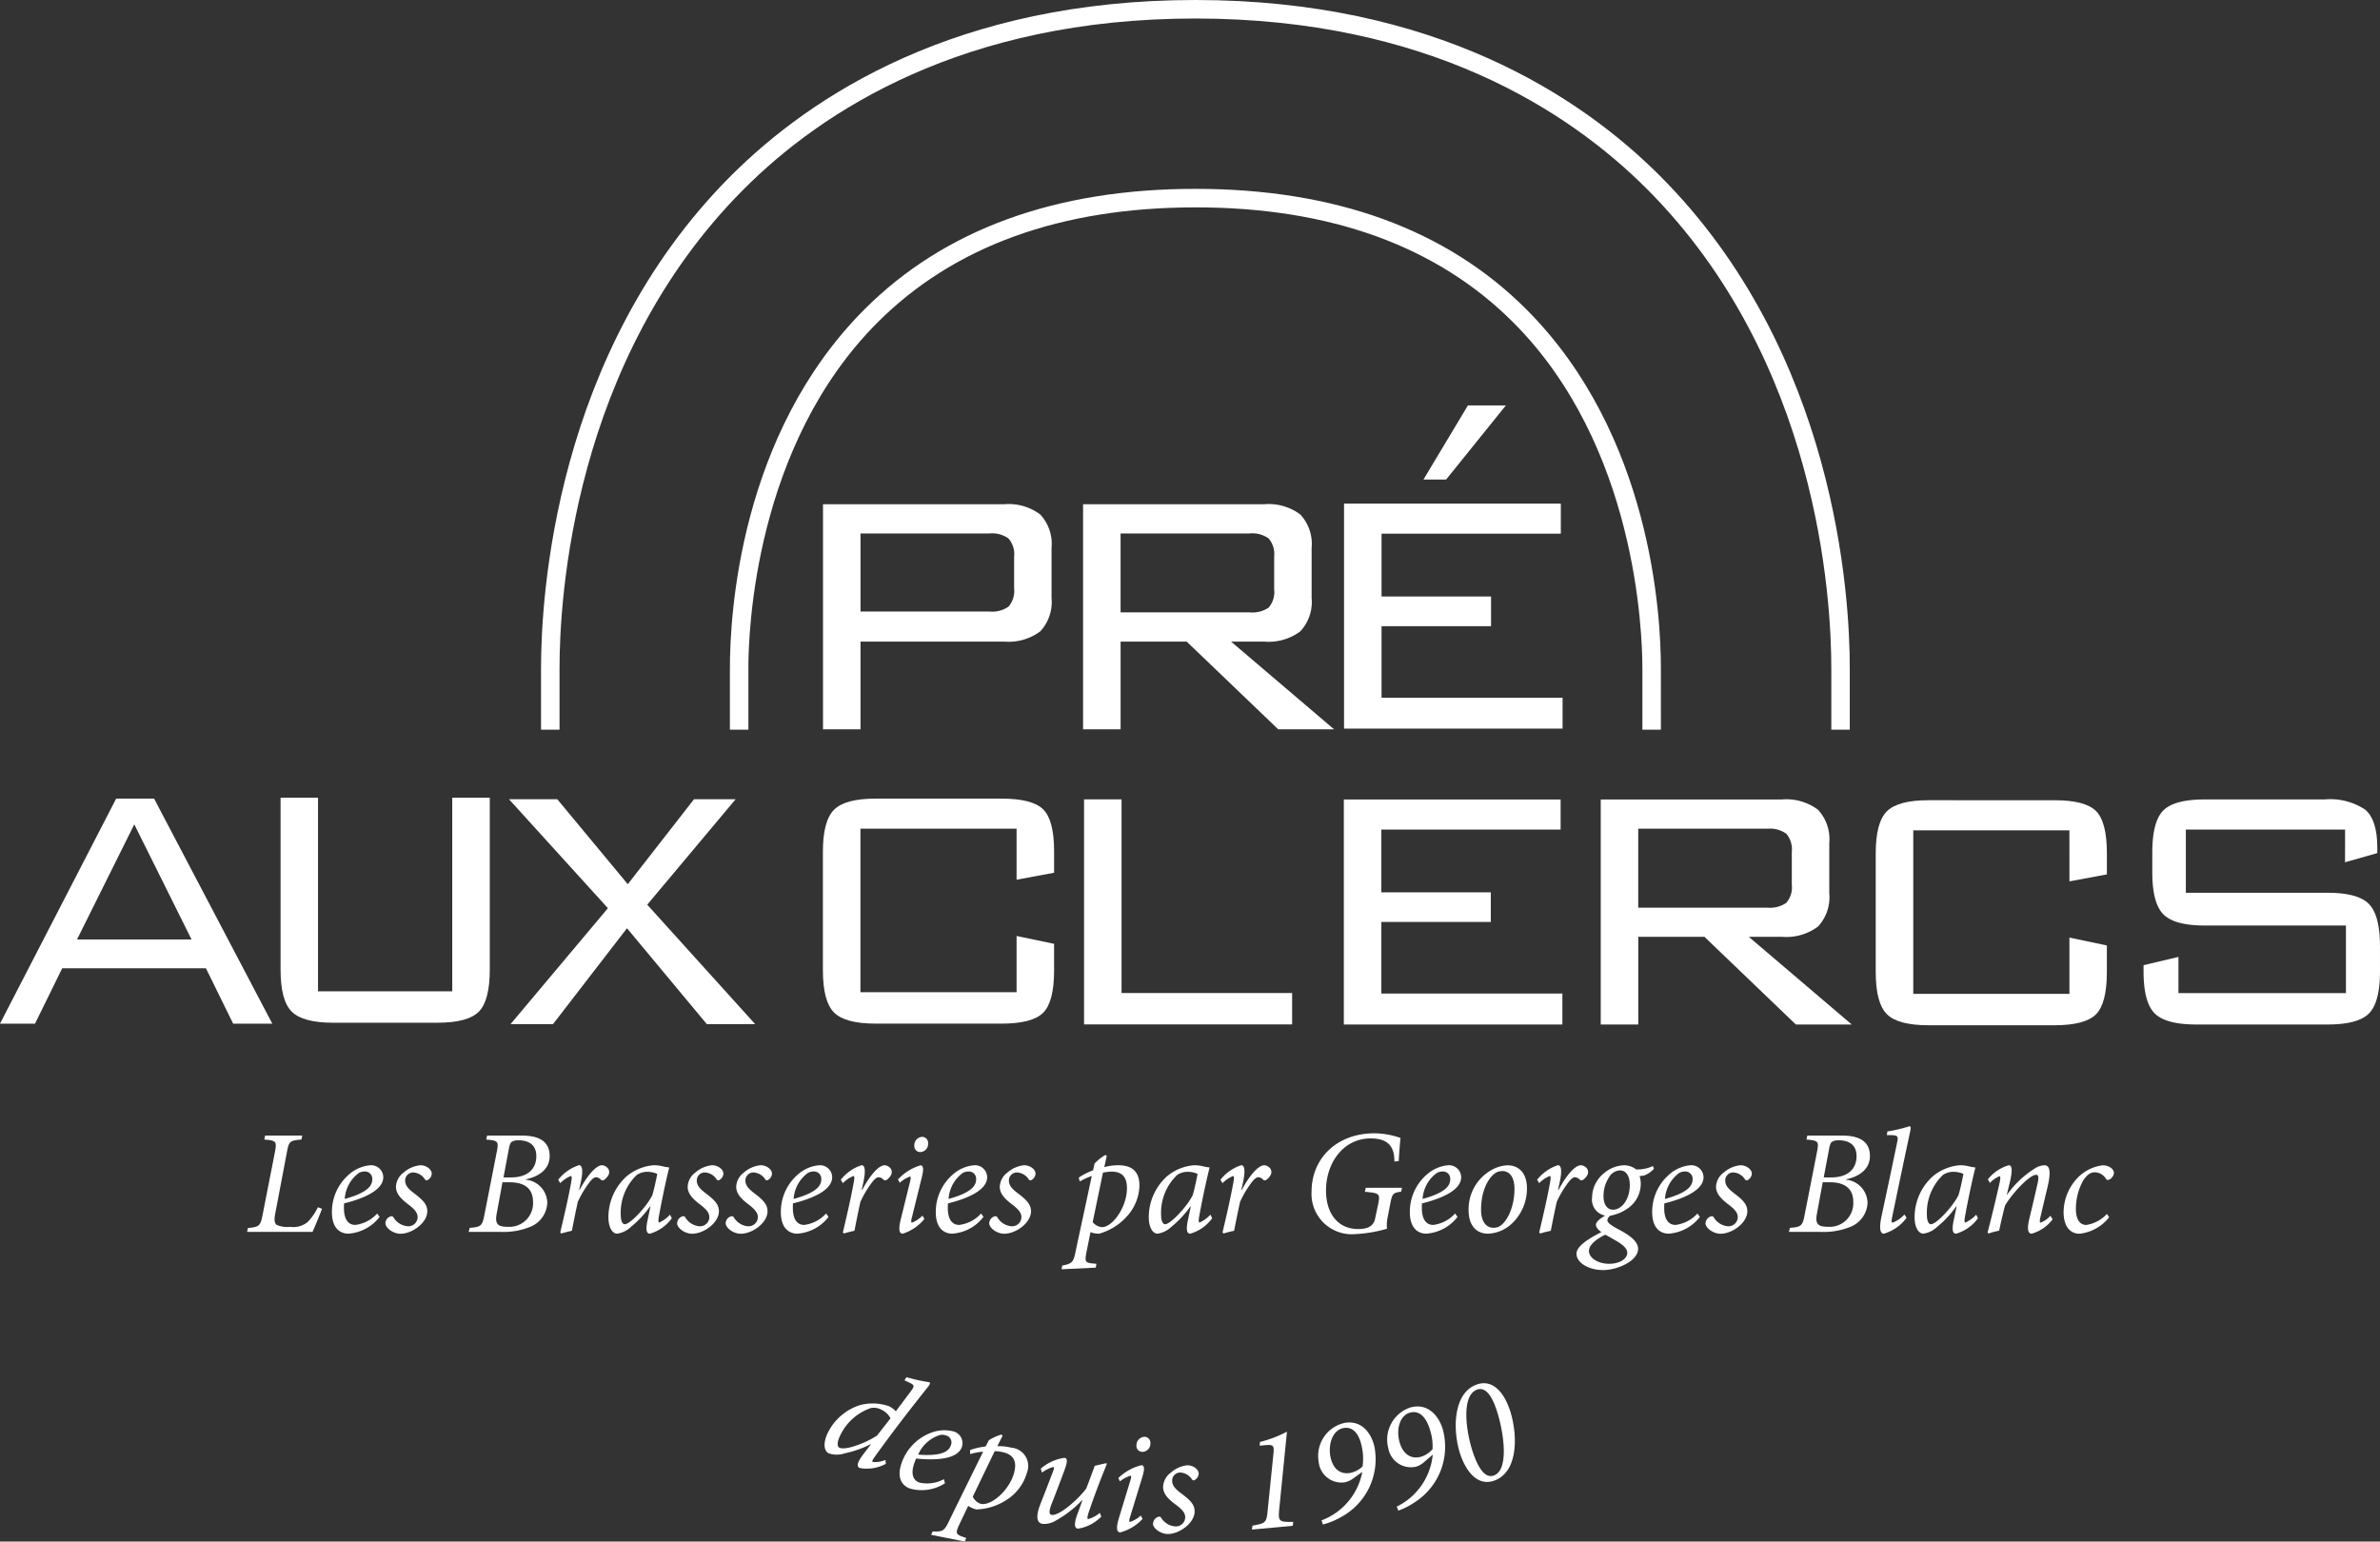 <?xml version="1.0" encoding="UTF-8"?>
<svg xmlns="http://www.w3.org/2000/svg" xmlns:xlink="http://www.w3.org/1999/xlink" id="Groupe_843" data-name="Groupe 843" width="216.114" height="140" viewBox="0 0 216.114 140">
  <rect x="0" y="0" width="216.114" height="140" fill="#333333" stroke="none"/>
  <defs>
    <clipPath id="clip-path">
      <rect id="Rectangle_1093" data-name="Rectangle 1093" width="216.113" height="140" fill="#fff"></rect>
    </clipPath>
  </defs>
  <g id="Groupe_842" data-name="Groupe 842" clip-path="url(#clip-path)">
    <path id="Tracé_709" data-name="Tracé 709" d="M186.417,66.27H184.74V60.683c.007-6.271-1.181-27.941-16.744-43.522-7.054-7.062-19.892-15.48-41-15.48S93.057,10.1,86,17.168C70.44,32.744,69.253,54.444,69.257,60.724V66.27h-1.68V60.726c-.006-6.443,1.216-28.713,17.231-44.747C92.092,8.69,105.319,0,126.994,0s34.913,8.687,42.191,15.974c16.021,16.039,17.242,38.275,17.232,44.71Z" transform="translate(-18.45)" fill="#fff"></path>
    <path id="Tracé_710" data-name="Tracé 710" d="M175.708,72.712h-1.68V67.167c0-3.34-.547-20.25-11.723-31.443-6.929-6.934-16.634-10.45-28.846-10.45-12.247,0-21.954,3.516-28.884,10.454C93.395,46.921,92.848,63.829,92.849,67.1v5.609H91.17V67.167c-.005-4.827.859-21.257,12.216-32.627,7.257-7.263,17.363-10.948,30.049-10.948s22.8,3.682,30.057,10.944c11.355,11.368,12.219,27.8,12.215,32.569Z" transform="translate(-24.892 -6.441)" fill="#fff"></path>
    <path id="Tracé_711" data-name="Tracé 711" d="M102.8,83.43V62.992h16.443a4.8,4.8,0,0,1,3.283.93,3.916,3.916,0,0,1,1.027,3.032v4.552a3.921,3.921,0,0,1-1.024,3.03,4.814,4.814,0,0,1-3.282.931H106.208V83.43Zm15.13-17.785H106.208v7.092h11.724a2.557,2.557,0,0,0,1.723-.454,2.225,2.225,0,0,0,.5-1.674V67.771a2.171,2.171,0,0,0-.515-1.674,2.564,2.564,0,0,0-1.7-.453" transform="translate(-28.068 -17.198)" fill="#fff"></path>
    <path id="Tracé_712" data-name="Tracé 712" d="M135.283,83.43V62.992h16.444a4.8,4.8,0,0,1,3.281.93,3.911,3.911,0,0,1,1.029,3.032v4.552a3.906,3.906,0,0,1-1.029,3.03,4.8,4.8,0,0,1-3.279.931h-3.007l9.35,7.963H153l-8.309-7.963h-6V83.43Zm15.129-17.785H138.69v7.169h11.722a2.626,2.626,0,0,0,1.724-.435,2.176,2.176,0,0,0,.5-1.662V67.743a2.179,2.179,0,0,0-.5-1.641,2.546,2.546,0,0,0-1.724-.457" transform="translate(-36.936 -17.198)" fill="#fff"></path>
    <path id="Tracé_713" data-name="Tracé 713" d="M167.88,80V59.566h19.685V62.3H171.287V68h9.942V70.7h-9.942v6.495h16.438V80Zm7.21-22.617,4.038-6.733h3.447l-5.427,6.733Z" transform="translate(-45.836 -13.83)" fill="#fff"></path>
    <path id="Tracé_714" data-name="Tracé 714" d="M0,120.207,10.548,99.77h3.444l10.734,20.437H21.172L18.7,115.178H5.648L3.18,120.207Zm6.994-7.645h10.4l-5.2-10.455Z" transform="translate(0 -27.24)" fill="#fff"></path>
    <path id="Tracé_715" data-name="Tracé 715" d="M120.372,102.5H106.193v14.852h14.179v-5.108l3.407.713v2.414q0,2.853-.99,3.842t-3.764.991H107.579q-2.772,0-3.781-1.009t-1.013-3.824V104.6q0-2.81,1.013-3.822t3.781-1.008h11.447q2.774,0,3.764.976t.99,3.817V106.5l-3.407.633Z" transform="translate(-28.063 -27.24)" fill="#fff"></path>
    <path id="Tracé_716" data-name="Tracé 716" d="M135.407,120.3V99.862h3.405v17.588H154.3v2.85Z" transform="translate(-36.97 -27.265)" fill="#fff"></path>
    <path id="Tracé_717" data-name="Tracé 717" d="M167.855,120.312V99.875H187.54v2.732H171.26v5.7h9.94V111h-9.94v6.5H187.7v2.811Z" transform="translate(-45.829 -27.268)" fill="#fff"></path>
    <path id="Tracé_718" data-name="Tracé 718" d="M199.944,120.312V99.875h16.442a4.8,4.8,0,0,1,3.281.928,3.912,3.912,0,0,1,1.029,3.031v4.556a3.9,3.9,0,0,1-1.029,3.029,4.808,4.808,0,0,1-3.281.928h-3l9.347,7.963H217.66l-8.3-7.963h-6.008v7.963Zm15.127-17.783H203.348V109.7h11.723a2.619,2.619,0,0,0,1.722-.437,2.167,2.167,0,0,0,.5-1.663v-2.97a2.178,2.178,0,0,0-.5-1.643,2.553,2.553,0,0,0-1.722-.455" transform="translate(-54.59 -27.268)" fill="#fff"></path>
    <path id="Tracé_719" data-name="Tracé 719" d="M251.878,102.7H237.7v14.853h14.18v-5.109l3.4.713v2.416q0,2.852-.991,3.841t-3.761.991H239.083q-2.771,0-3.783-1.01c-.67-.675-1.008-1.945-1.008-3.822V104.8q0-2.81,1.008-3.821t3.783-1.011H250.53q2.775,0,3.761.978t.991,3.817v1.94l-3.4.635Z" transform="translate(-63.968 -27.293)" fill="#fff"></path>
    <path id="Tracé_720" data-name="Tracé 720" d="M286.045,102.608H271.587v5.742H284.46q2.775,0,3.761,1.029t.994,3.8v2.3q0,2.811-.994,3.822t-3.761,1.01H272.54c-1.851,0-3.109-.337-3.784-1.01s-1.01-1.948-1.01-3.822v-.555l3.167-.751v3.285h15.21v-6.137H273.292q-2.732,0-3.743-1.013t-1.01-3.82v-1.783c0-1.9.338-3.18,1.01-3.843s1.922-.989,3.743-.989h10.892a5.708,5.708,0,0,1,3.7.936q1.091.937,1.088,3.5v.435l-2.931.833Z" transform="translate(-73.102 -27.268)" fill="#fff"></path>
    <path id="Tracé_721" data-name="Tracé 721" d="M50.633,99.654v17.585H38.444V99.654h-3.4V115.26c0,1.873.332,3.146,1.012,3.822s1.934,1.009,3.786,1.009h9.436c1.852,0,3.106-.337,3.771-1.009s.992-1.948.992-3.822V99.654Z" transform="translate(-9.567 -27.208)" fill="#fff"></path>
    <path id="Tracé_722" data-name="Tracé 722" d="M63.719,120.268,72.56,109.74l-8.982-9.894h4.385l6.4,7.716,6.014-7.716h3.779l-8.026,9.576,9.8,10.847H81.541l-7.248-8.708-6.719,8.708Z" transform="translate(-17.359 -27.26)" fill="#fff"></path>
    <path id="Tracé_723" data-name="Tracé 723" d="M37.667,148.509c-.161.446-.673,1.7-.863,2.1H30.862l.078-.352c1.04-.094,1.135-.188,1.335-1.213l1.106-5.633c.2-1.037.133-1.092-.957-1.186l.081-.363h3.369l-.081.363c-1.076.094-1.13.162-1.321,1.186l-1.064,5.594c-.093.486-.068.808.147.971a2.356,2.356,0,0,0,1.214.175,2.046,2.046,0,0,0,1.575-.419,5.009,5.009,0,0,0,.947-1.36Z" transform="translate(-8.426 -38.733)" fill="#fff"></path>
    <path id="Tracé_724" data-name="Tracé 724" d="M45.789,150.262a3.91,3.91,0,0,1-2.83,1.522c-.632,0-1.5-.363-1.5-1.966a4.484,4.484,0,0,1,1.632-3.478,3.305,3.305,0,0,1,1.86-.769,1.106,1.106,0,0,1,1.173,1.079c0,1.335-2.254,2.063-3.559,2.385-.014.174-.014.31-.014.431,0,.728.214,1.524,1.039,1.524a3.2,3.2,0,0,0,1.982-1.038Zm-1.9-3.976a3.166,3.166,0,0,0-1.266,2.345c1.924-.527,2.5-1.132,2.5-1.766a.659.659,0,0,0-.673-.728,1.088,1.088,0,0,0-.566.148" transform="translate(-11.32 -39.745)" fill="#fff"></path>
    <path id="Tracé_725" data-name="Tracé 725" d="M48.137,150.814a.667.667,0,0,1,.389-.566c.175-.082.273-.055.338.041a1.665,1.665,0,0,0,1.3.822.843.843,0,0,0,.9-.808c0-.337-.147-.633-.793-1.134-.608-.457-1.173-.955-1.173-1.644a1.677,1.677,0,0,1,.7-1.295,2.682,2.682,0,0,1,1.51-.66c.58,0,1.037.4,1.037.756a.688.688,0,0,1-.337.566.185.185,0,0,1-.294-.068,1.35,1.35,0,0,0-1.053-.6.723.723,0,0,0-.727.753c0,.486.39.823.891,1.2.792.607,1.117,1,1.117,1.578,0,1.025-1.348,2.035-2.44,2.035-.634,0-1.361-.5-1.361-.97" transform="translate(-13.142 -39.744)" fill="#fff"></path>
    <path id="Tracé_726" data-name="Tracé 726" d="M63.361,141.864c1.51,0,2.533.484,2.533,1.86,0,1.213-1,1.874-2.184,2.116v.028a2.159,2.159,0,0,1,1.969,2.1,2.461,2.461,0,0,1-1.549,2.183,6.4,6.4,0,0,1-2.71.459H58.535l.1-.364c1.037-.094,1.145-.161,1.348-1.254l1.105-5.633c.19-.97.135-1.039-.955-1.133l.08-.363Zm-2.278,7.1c-.19,1,.16,1.186,1.05,1.186a2.145,2.145,0,0,0,2.252-2.251c0-1.374-.971-1.793-2.116-1.793h-.662Zm1.308-3.3c1.484,0,2.291-.754,2.291-1.926,0-1.133-.823-1.443-1.59-1.443a1.169,1.169,0,0,0-.622.121c-.122.081-.2.229-.269.593l-.5,2.654Z" transform="translate(-15.982 -38.733)" fill="#fff"></path>
    <path id="Tracé_727" data-name="Tracé 727" d="M71.673,147.808c.7-1.32,1.495-2.238,2.033-2.238a.747.747,0,0,1,.582.351.575.575,0,0,1-.013.566,1.389,1.389,0,0,1-.365.4.227.227,0,0,1-.3,0,.653.653,0,0,0-.446-.228c-.161,0-.377.148-.686.58a9.348,9.348,0,0,0-.972,1.657c-.2.9-.364,1.738-.539,2.628-.282.054-.648.148-.955.242l-.1-.094c.338-1.443.732-3.1.987-4.528.08-.459.066-.595-.029-.595a2.83,2.83,0,0,0-.958.648l-.185-.31a3.958,3.958,0,0,1,1.886-1.322c.35,0,.363.62.162,1.564l-.149.673Z" transform="translate(-19.039 -39.744)" fill="#fff"></path>
    <path id="Tracé_728" data-name="Tracé 728" d="M81.752,150.383a3.732,3.732,0,0,1-1.981,1.4c-.257,0-.433-.2-.229-1.186l.27-1.281h-.041a9.241,9.241,0,0,1-1.74,1.86,2.222,2.222,0,0,1-1.255.606c-.348,0-.781-.445-.781-1.509a5,5,0,0,1,1.618-3.665,4.353,4.353,0,0,1,2.523-1.04,3.7,3.7,0,0,1,.835.109,2.527,2.527,0,0,0,.513.081l.027.054c-.217.836-.621,2.669-.928,4.381-.082.459-.041.581.024.581a3.027,3.027,0,0,0,.984-.717Zm-1.766-2.1c.161-.526.364-1.5.446-1.927a2.219,2.219,0,0,0-.891-.189,1.715,1.715,0,0,0-.971.284,4.736,4.736,0,0,0-1.456,3.585c0,.606.162.889.364.889.525,0,2.062-1.7,2.507-2.642" transform="translate(-20.749 -39.744)" fill="#fff"></path>
    <path id="Tracé_729" data-name="Tracé 729" d="M84.581,150.814a.659.659,0,0,1,.39-.566c.173-.082.269-.055.337.041a1.664,1.664,0,0,0,1.295.822.844.844,0,0,0,.9-.808c0-.337-.149-.633-.795-1.134-.607-.457-1.173-.955-1.173-1.644a1.682,1.682,0,0,1,.7-1.295,2.686,2.686,0,0,1,1.511-.66c.579,0,1.035.4,1.035.756a.692.692,0,0,1-.337.566.187.187,0,0,1-.3-.068,1.342,1.342,0,0,0-1.053-.6.723.723,0,0,0-.727.753c0,.486.39.823.891,1.2.794.607,1.118,1,1.118,1.578,0,1.025-1.347,2.035-2.439,2.035-.634,0-1.361-.5-1.361-.97" transform="translate(-23.092 -39.744)" fill="#fff"></path>
    <path id="Tracé_730" data-name="Tracé 730" d="M90.643,150.814a.667.667,0,0,1,.39-.566c.176-.082.271-.055.338.041a1.663,1.663,0,0,0,1.294.822.843.843,0,0,0,.9-.808c0-.337-.147-.633-.792-1.134-.609-.457-1.174-.955-1.174-1.644a1.679,1.679,0,0,1,.7-1.295,2.682,2.682,0,0,1,1.511-.66c.579,0,1.037.4,1.037.756a.688.688,0,0,1-.337.566.186.186,0,0,1-.294-.068,1.345,1.345,0,0,0-1.052-.6.723.723,0,0,0-.728.753c0,.486.39.823.891,1.2.794.607,1.116,1,1.116,1.578,0,1.025-1.347,2.035-2.438,2.035-.634,0-1.362-.5-1.362-.97" transform="translate(-24.748 -39.744)" fill="#fff"></path>
    <path id="Tracé_731" data-name="Tracé 731" d="M101.865,150.262a3.908,3.908,0,0,1-2.83,1.522c-.635,0-1.5-.363-1.5-1.966a4.479,4.479,0,0,1,1.628-3.478,3.325,3.325,0,0,1,1.86-.769,1.106,1.106,0,0,1,1.174,1.079c0,1.335-2.251,2.063-3.56,2.385-.011.174-.011.31-.011.431,0,.728.214,1.524,1.037,1.524a3.2,3.2,0,0,0,1.98-1.038Zm-1.9-3.976a3.18,3.18,0,0,0-1.268,2.345c1.929-.527,2.509-1.132,2.509-1.766a.661.661,0,0,0-.675-.728,1.1,1.1,0,0,0-.566.148" transform="translate(-26.631 -39.745)" fill="#fff"></path>
    <path id="Tracé_732" data-name="Tracé 732" d="M106.968,147.808c.7-1.32,1.495-2.238,2.036-2.238a.745.745,0,0,1,.579.351.57.57,0,0,1-.015.566,1.288,1.288,0,0,1-.363.4.227.227,0,0,1-.3,0,.653.653,0,0,0-.446-.228c-.161,0-.377.148-.686.58a9.438,9.438,0,0,0-.971,1.657c-.2.9-.364,1.738-.541,2.628-.281.054-.645.148-.956.242l-.094-.094c.338-1.443.729-3.1.984-4.528.083-.459.065-.595-.028-.595a2.788,2.788,0,0,0-.957.648l-.188-.31a3.959,3.959,0,0,1,1.889-1.322c.348,0,.362.62.158,1.564l-.148.673Z" transform="translate(-28.675 -39.744)" fill="#fff"></path>
    <path id="Tracé_733" data-name="Tracé 733" d="M114.564,149.484a4.256,4.256,0,0,1-1.956,1.334c-.27,0-.461-.214-.188-1.32l.848-3.437c.068-.3.068-.432-.014-.432a2.846,2.846,0,0,0-.928.566l-.164-.3a4.571,4.571,0,0,1,2.036-1.28c.309,0,.294.43.134,1.064l-.915,3.707c-.082.322-.057.43.025.43a2.843,2.843,0,0,0,.943-.633Zm.335-6.847a.731.731,0,0,1-.714.768.535.535,0,0,1-.539-.58.759.759,0,0,1,.712-.8.55.55,0,0,1,.54.607" transform="translate(-30.623 -38.778)" fill="#fff"></path>
    <path id="Tracé_734" data-name="Tracé 734" d="M121.215,150.262a3.9,3.9,0,0,1-2.829,1.522c-.632,0-1.5-.363-1.5-1.966a4.486,4.486,0,0,1,1.634-3.478,3.3,3.3,0,0,1,1.859-.769,1.105,1.105,0,0,1,1.173,1.079c0,1.335-2.252,2.063-3.559,2.385-.015.174-.015.31-.015.431,0,.728.215,1.524,1.04,1.524A3.2,3.2,0,0,0,121,149.952Zm-1.9-3.976a3.171,3.171,0,0,0-1.266,2.345c1.924-.527,2.5-1.132,2.5-1.766a.659.659,0,0,0-.672-.728,1.091,1.091,0,0,0-.566.148" transform="translate(-31.913 -39.745)" fill="#fff"></path>
    <path id="Tracé_735" data-name="Tracé 735" d="M123.564,150.814a.664.664,0,0,1,.389-.566c.176-.082.271-.055.338.041a1.668,1.668,0,0,0,1.294.822.843.843,0,0,0,.9-.808c0-.337-.148-.633-.792-1.134-.61-.457-1.174-.955-1.174-1.644a1.68,1.68,0,0,1,.7-1.295,2.687,2.687,0,0,1,1.511-.66c.579,0,1.037.4,1.037.756a.688.688,0,0,1-.337.566.186.186,0,0,1-.3-.068,1.345,1.345,0,0,0-1.052-.6.724.724,0,0,0-.728.753c0,.486.39.823.891,1.2.792.607,1.116,1,1.116,1.578,0,1.025-1.347,2.035-2.438,2.035-.634,0-1.361-.5-1.361-.97" transform="translate(-33.736 -39.744)" fill="#fff"></path>
    <path id="Tracé_736" data-name="Tracé 736" d="M136.474,145.393a4.535,4.535,0,0,1,1.251-.177c1.389,0,1.942.675,1.942,1.875a4.33,4.33,0,0,1-1.145,2.777,5.328,5.328,0,0,1-2.507,1.562,2.182,2.182,0,0,1-.794-.134l-.38,1.886c-.149.782-.081.89.58.957l.337.027-.054.35-3.114.149.068-.338c.836-.161,1-.282,1.173-1.1.5-2.358,1.01-4.7,1.508-7.036a6.032,6.032,0,0,0-1.091.5l-.094-.35a6.083,6.083,0,0,1,1.295-.661l.146-.619a4.217,4.217,0,0,1,.986-.782l.119.081Zm-1.053,4.987a1.183,1.183,0,0,0,.849.457c.958,0,2.262-1.819,2.262-3.531,0-1.213-.632-1.509-1.412-1.509a4.057,4.057,0,0,0-.768.095Z" transform="translate(-36.2 -39.391)" fill="#fff"></path>
    <path id="Tracé_737" data-name="Tracé 737" d="M149.246,150.383a3.73,3.73,0,0,1-1.981,1.4c-.256,0-.431-.2-.23-1.186l.271-1.281h-.041a9.261,9.261,0,0,1-1.74,1.86,2.221,2.221,0,0,1-1.252.606c-.352,0-.782-.445-.782-1.509a5,5,0,0,1,1.617-3.665,4.339,4.339,0,0,1,2.52-1.04,3.667,3.667,0,0,1,.835.109,2.583,2.583,0,0,0,.513.081l.029.054c-.215.836-.622,2.669-.932,4.381-.08.459-.041.581.026.581a3.074,3.074,0,0,0,.988-.717Zm-1.765-2.1c.163-.526.362-1.5.443-1.927a2.193,2.193,0,0,0-.889-.189,1.711,1.711,0,0,0-.969.284,4.742,4.742,0,0,0-1.458,3.585c0,.606.164.889.366.889.525,0,2.061-1.7,2.507-2.642" transform="translate(-39.177 -39.744)" fill="#fff"></path>
    <path id="Tracé_738" data-name="Tracé 738" d="M154.385,147.808c.7-1.32,1.5-2.238,2.036-2.238a.749.749,0,0,1,.58.351.57.57,0,0,1-.017.566,1.275,1.275,0,0,1-.364.4.223.223,0,0,1-.294,0,.657.657,0,0,0-.446-.228c-.162,0-.377.148-.688.58a9.3,9.3,0,0,0-.968,1.657c-.2.9-.365,1.738-.542,2.628-.283.054-.646.148-.957.242l-.093-.094c.337-1.443.727-3.1.981-4.528.083-.459.069-.595-.023-.595a2.742,2.742,0,0,0-.958.648l-.188-.31a3.965,3.965,0,0,1,1.886-1.322c.35,0,.364.62.161,1.564l-.148.673Z" transform="translate(-41.621 -39.744)" fill="#fff"></path>
    <path id="Tracé_739" data-name="Tracé 739" d="M171.347,144.145c.015-1.523-.754-2.1-2.156-2.1-2.492,0-4.055,2.238-4.055,4.73,0,2.022,1.023,3.5,2.923,3.5.835,0,1.4-.243,1.536-.957l.271-1.267c.2-1,.135-1.039-1.2-1.158l.081-.365h3.289l-.081.351c-.755.122-.8.161-1,1.172l-.216,1.133a3.41,3.41,0,0,0-.066,1.064,12.434,12.434,0,0,1-2.859.486,3.659,3.659,0,0,1-3.989-3.854c0-3.073,2.345-5.3,5.7-5.3A7.4,7.4,0,0,1,171.9,142c-.041.4-.109,1.173-.161,2.1Z" transform="translate(-44.729 -38.656)" fill="#fff"></path>
    <path id="Tracé_740" data-name="Tracé 740" d="M180.427,150.262a3.915,3.915,0,0,1-2.832,1.522c-.634,0-1.495-.363-1.495-1.966a4.477,4.477,0,0,1,1.629-3.478,3.313,3.313,0,0,1,1.86-.769,1.106,1.106,0,0,1,1.173,1.079c0,1.335-2.25,2.063-3.559,2.385-.012.174-.012.31-.012.431,0,.728.216,1.524,1.038,1.524a3.2,3.2,0,0,0,1.981-1.038Zm-1.9-3.976a3.18,3.18,0,0,0-1.269,2.345c1.929-.527,2.508-1.132,2.508-1.766a.66.66,0,0,0-.674-.728,1.09,1.09,0,0,0-.566.148" transform="translate(-48.08 -39.745)" fill="#fff"></path>
    <path id="Tracé_741" data-name="Tracé 741" d="M183.44,149.7a4.086,4.086,0,0,1,2.049-3.681,3.276,3.276,0,0,1,1.469-.445c1.105,0,1.78.769,1.78,2.1a4.375,4.375,0,0,1-1.442,3.261,3.35,3.35,0,0,1-2.077.85c-1.282,0-1.779-1.01-1.779-2.089m2.709,1.468c.714-.31,1.468-1.74,1.453-3.465,0-1.09-.47-1.6-1.092-1.6a1.211,1.211,0,0,0-.511.108c-.526.243-1.428,1.348-1.428,3.41,0,1,.418,1.631,1.132,1.631a1.251,1.251,0,0,0,.446-.081" transform="translate(-50.084 -39.744)" fill="#fff"></path>
    <path id="Tracé_742" data-name="Tracé 742" d="M193.945,147.808c.7-1.32,1.495-2.238,2.036-2.238a.746.746,0,0,1,.579.351.568.568,0,0,1-.016.566,1.288,1.288,0,0,1-.363.4.226.226,0,0,1-.3,0,.655.655,0,0,0-.446-.228c-.16,0-.376.148-.686.58a9.306,9.306,0,0,0-.969,1.657c-.2.9-.363,1.738-.541,2.628-.281.054-.645.148-.957.242l-.094-.094c.337-1.443.729-3.1.984-4.528.083-.459.067-.595-.027-.595a2.775,2.775,0,0,0-.957.648l-.188-.31a3.964,3.964,0,0,1,1.888-1.322c.349,0,.364.62.158,1.564l-.148.673Z" transform="translate(-52.422 -39.744)" fill="#fff"></path>
    <path id="Tracé_743" data-name="Tracé 743" d="M203.949,145.881a2.067,2.067,0,0,1-.953.635c-.11.011-.2.025-.353.038a2.3,2.3,0,0,1,.108.741,2.713,2.713,0,0,1-1.023,2.076,4.021,4.021,0,0,1-1.742.781.575.575,0,0,0-.267.419c0,.214.337.459.969.8,1.294.672,1.821,1.213,1.821,1.793,0,1.1-1.89,1.926-3.182,1.926-1.308,0-2.439-.674-2.411-1.51.025-.579.781-1.186,2.262-1.94-.324-.215-.513-.486-.5-.674s.19-.446.836-.822a1.48,1.48,0,0,1-1.185-1.644,2.9,2.9,0,0,1,1.133-2.251,2.971,2.971,0,0,1,1.725-.675,1.758,1.758,0,0,1,1.146.378,3.342,3.342,0,0,0,1.521-.31Zm-2.422,7.642c0-.363-.366-.715-.987-1.079-.444-.256-.82-.472-1.011-.566-.9.432-1.483.97-1.483,1.469,0,.674.876,1.172,1.821,1.172,1.01,0,1.66-.471,1.66-1m.227-6.173c0-.768-.309-1.308-.9-1.308a1.183,1.183,0,0,0-.971.606,3.069,3.069,0,0,0-.513,1.751c0,.8.377,1.213.863,1.213.713,0,1.522-.822,1.522-2.263" transform="translate(-53.763 -39.744)" fill="#fff"></path>
    <path id="Tracé_744" data-name="Tracé 744" d="M210.7,150.262a3.913,3.913,0,0,1-2.829,1.522c-.634,0-1.5-.363-1.5-1.966A4.482,4.482,0,0,1,208,146.34a3.311,3.311,0,0,1,1.859-.769,1.108,1.108,0,0,1,1.175,1.079c0,1.335-2.25,2.063-3.561,2.385-.012.174-.012.31-.012.431,0,.728.214,1.524,1.04,1.524a3.212,3.212,0,0,0,1.981-1.038Zm-1.9-3.976a3.181,3.181,0,0,0-1.268,2.345c1.93-.527,2.507-1.132,2.507-1.766a.66.66,0,0,0-.674-.728,1.084,1.084,0,0,0-.565.148" transform="translate(-56.345 -39.745)" fill="#fff"></path>
    <path id="Tracé_745" data-name="Tracé 745" d="M213.042,150.814a.675.675,0,0,1,.394-.566c.174-.082.268-.055.335.041a1.666,1.666,0,0,0,1.293.822.844.844,0,0,0,.9-.808c0-.337-.149-.633-.8-1.134-.606-.457-1.174-.955-1.174-1.644a1.687,1.687,0,0,1,.7-1.295,2.691,2.691,0,0,1,1.51-.66c.579,0,1.04.4,1.04.756a.694.694,0,0,1-.338.566.187.187,0,0,1-.3-.068,1.342,1.342,0,0,0-1.05-.6.721.721,0,0,0-.727.753c0,.486.389.823.887,1.2.8.607,1.119,1,1.119,1.578,0,1.025-1.347,2.035-2.439,2.035-.634,0-1.363-.5-1.363-.97" transform="translate(-58.166 -39.744)" fill="#fff"></path>
    <path id="Tracé_746" data-name="Tracé 746" d="M228.268,141.864c1.508,0,2.535.484,2.535,1.86,0,1.213-1,1.874-2.183,2.116v.028a2.159,2.159,0,0,1,1.967,2.1,2.459,2.459,0,0,1-1.551,2.183,6.4,6.4,0,0,1-2.709.459h-2.884l.1-.364c1.037-.094,1.145-.161,1.346-1.254l1.106-5.633c.188-.97.136-1.039-.957-1.133l.081-.363Zm-2.278,7.1c-.19,1,.164,1.186,1.053,1.186a2.143,2.143,0,0,0,2.249-2.251c0-1.374-.97-1.793-2.115-1.793h-.661Zm1.309-3.3c1.48,0,2.289-.754,2.289-1.926,0-1.133-.822-1.443-1.59-1.443a1.169,1.169,0,0,0-.622.121c-.119.081-.2.229-.268.593l-.5,2.654Z" transform="translate(-61.006 -38.733)" fill="#fff"></path>
    <path id="Tracé_747" data-name="Tracé 747" d="M237.244,149.012a3.907,3.907,0,0,1-2.063,1.442c-.27,0-.486-.31-.2-1.631q.71-3.314,1.4-6.631c.135-.593.054-.674-.552-.687h-.377l.052-.337a12.95,12.95,0,0,0,2-.47c.121,0,.133.121.081.4q-.83,3.9-1.658,7.885c-.082.391-.026.47.053.47a2.8,2.8,0,0,0,1.065-.74Z" transform="translate(-64.119 -38.414)" fill="#fff"></path>
    <path id="Tracé_748" data-name="Tracé 748" d="M244.9,150.383a3.726,3.726,0,0,1-1.982,1.4c-.254,0-.43-.2-.228-1.186l.27-1.281h-.041a9.218,9.218,0,0,1-1.738,1.86,2.219,2.219,0,0,1-1.253.606c-.351,0-.781-.445-.781-1.509a5,5,0,0,1,1.616-3.665,4.341,4.341,0,0,1,2.52-1.04,3.7,3.7,0,0,1,.837.109,2.545,2.545,0,0,0,.511.081l.028.054c-.216.836-.619,2.669-.931,4.381-.082.459-.041.581.028.581a3.035,3.035,0,0,0,.984-.717Zm-1.767-2.1c.164-.526.365-1.5.447-1.927a2.216,2.216,0,0,0-.891-.189,1.707,1.707,0,0,0-.969.284,4.738,4.738,0,0,0-1.458,3.585c0,.606.163.889.366.889.524,0,2.061-1.7,2.5-2.642" transform="translate(-65.293 -39.744)" fill="#fff"></path>
    <path id="Tracé_749" data-name="Tracé 749" d="M254.17,150.478a3.592,3.592,0,0,1-1.9,1.306c-.324,0-.461-.363-.205-1.4.244-1,.471-1.993.7-2.991.19-.768.108-.957-.092-.957-.593,0-2.155,1.658-2.83,2.8-.164.66-.363,1.457-.526,2.278a6.947,6.947,0,0,0-.97.256l-.081-.094c.377-1.469.768-3.073,1.1-4.569.093-.432.053-.539-.028-.539a2.508,2.508,0,0,0-.86.607l-.19-.324a3.813,3.813,0,0,1,1.9-1.282c.3,0,.352.459.107,1.5l-.283,1.173h.027a8.731,8.731,0,0,1,2.482-2.358,1.711,1.711,0,0,1,.89-.312c.334,0,.713.2.308,1.929-.216.916-.444,1.859-.659,2.79-.081.363-.068.486.025.486a2.162,2.162,0,0,0,.879-.622Z" transform="translate(-67.783 -39.744)" fill="#fff"></path>
    <path id="Tracé_750" data-name="Tracé 750" d="M261.894,150.289a3.948,3.948,0,0,1-2.695,1.5c-.862,0-1.442-.687-1.442-1.966a4.571,4.571,0,0,1,1.4-3.236,3.829,3.829,0,0,1,2.145-1.012c.579,0,1.01.337,1.027.675a.731.731,0,0,1-.433.619.2.2,0,0,1-.3-.081,1.209,1.209,0,0,0-1.024-.579c-.472,0-.849.406-1.119.9a5.354,5.354,0,0,0-.579,2.426c0,.956.363,1.456.941,1.456a3.18,3.18,0,0,0,1.876-1Z" transform="translate(-70.374 -39.744)" fill="#fff"></path>
    <path id="Tracé_751" data-name="Tracé 751" d="M108.557,179.914a3.618,3.618,0,0,1-2.371.38c-.246-.116-.324-.392.317-1.237l.708-.928h-.028a9.481,9.481,0,0,1-2.364.831,2.22,2.22,0,0,1-1.445,0c-.4-.19-.558-.862-.1-1.835a4.909,4.909,0,0,1,2.936-2.544,4.535,4.535,0,0,1,2.6.087,1.963,1.963,0,0,1,.655.474l1.349-1.8c.375-.507.363-.575-.173-.829l-.39-.185.182-.286a14.645,14.645,0,0,0,2.065.457c.108.053.086.161-.076.381-1.729,2.163-3.359,4.28-4.912,6.453-.183.257-.22.371-.136.412a2.341,2.341,0,0,0,1.147-.187Zm-.787-2.581,1.215-1.556a1.865,1.865,0,0,0-.835-.784,1.471,1.471,0,0,0-.962-.143,4.813,4.813,0,0,0-2.792,2.523c-.294.619-.256.979-.05,1.078.621.294,2.675-.578,3.425-1.119" transform="translate(-28.12 -46.971)" fill="#fff"></path>
    <path id="Tracé_752" data-name="Tracé 752" d="M116.488,183.492a3.914,3.914,0,0,1-3.177.479c-.6-.214-1.288-.847-.747-2.358a4.49,4.49,0,0,1,2.707-2.726,3.324,3.324,0,0,1,2.011-.1,1.106,1.106,0,0,1,.74,1.411c-.448,1.257-2.813,1.184-4.154,1.047-.073.16-.118.288-.158.4-.246.686-.311,1.508.465,1.786a3.212,3.212,0,0,0,2.217-.312Zm-.45-4.386a3.194,3.194,0,0,0-1.984,1.783c1.993.152,2.743-.224,2.957-.819a.659.659,0,0,0-.389-.913,1.121,1.121,0,0,0-.584-.052" transform="translate(-30.68 -48.783)" fill="#fff"></path>
    <path id="Tracé_753" data-name="Tracé 753" d="M122.317,180.27a4.576,4.576,0,0,1,1.258.134A1.667,1.667,0,0,1,125,182.691a4.312,4.312,0,0,1-1.784,2.416,5.31,5.31,0,0,1-2.811.907,2.2,2.2,0,0,1-.735-.324l-.827,1.737c-.332.723-.294.844.331,1.072l.322.105-.141.326-3.052-.611.146-.309c.849.044,1.036-.035,1.407-.788,1.055-2.166,2.121-4.314,3.171-6.454a5.949,5.949,0,0,0-1.181.22l-.007-.365a6.249,6.249,0,0,1,1.413-.326l.294-.565a4.228,4.228,0,0,1,1.144-.518l.1.108Zm-2.23,4.581a1.189,1.189,0,0,0,.714.651c.928.231,2.636-1.217,3.053-2.875.293-1.177-.251-1.617-1.008-1.806a3.988,3.988,0,0,0-.768-.1Z" transform="translate(-31.754 -48.93)" fill="#fff"></path>
    <path id="Tracé_754" data-name="Tracé 754" d="M135.38,187.452a3.735,3.735,0,0,1-2.119,1.1c-.281-.039-.433-.318-.007-1.442.167-.44.258-.7.414-1.138l-.03-.005a10.1,10.1,0,0,1-2.444,1.883,1.961,1.961,0,0,1-1.136.268c-.36-.048-.754-.362-.225-1.756.393-.994.771-1.977,1.151-2.97.124-.311.113-.42.035-.445a3.15,3.15,0,0,0-1.022.514l-.116-.355a4.15,4.15,0,0,1,2.147-.987c.294.041.309.314-.012,1.181q-.579,1.553-1.182,3.1c-.236.632-.173.873.04.9.735.1,2.472-1.487,3.139-2.389.23-.594.483-1.265.771-2.069l.967-.223.15.021c-.556,1.365-1.12,2.812-1.688,4.5-.122.4-.113.529-.02.541a2.852,2.852,0,0,0,1.055-.564Z" transform="translate(-35.378 -49.721)" fill="#fff"></path>
    <path id="Tracé_755" data-name="Tracé 755" d="M141.845,186.949a4.229,4.229,0,0,1-2.024,1.226c-.27-.013-.444-.241-.118-1.329l1.034-3.386c.084-.292.091-.427.009-.43a2.872,2.872,0,0,0-.96.513l-.142-.3a4.555,4.555,0,0,1,2.1-1.169c.308.017.272.447.077,1.071l-1.117,3.652c-.1.319-.076.427,0,.433a2.88,2.88,0,0,0,.977-.582Zm.707-6.819a.732.732,0,0,1-.755.73.536.536,0,0,1-.507-.609.758.758,0,0,1,.756-.755.55.55,0,0,1,.505.634" transform="translate(-38.094 -49.007)" fill="#fff"></path>
    <path id="Tracé_756" data-name="Tracé 756" d="M144.031,188.341a.668.668,0,0,1,.385-.573c.173-.082.268-.055.337.038a1.653,1.653,0,0,0,1.3.8.844.844,0,0,0,.892-.817c0-.337-.156-.632-.808-1.123-.614-.452-1.189-.943-1.2-1.63a1.678,1.678,0,0,1,.686-1.3,2.686,2.686,0,0,1,1.5-.68c.582-.007,1.044.393,1.048.741a.688.688,0,0,1-.33.571.186.186,0,0,1-.3-.063,1.342,1.342,0,0,0-1.061-.593.725.725,0,0,0-.718.764c.007.486.4.819.9,1.189.8.6,1.132.984,1.14,1.564.012,1.023-1.323,2.052-2.414,2.066-.634.008-1.366-.484-1.373-.954" transform="translate(-39.324 -49.979)" fill="#fff"></path>
    <path id="Tracé_757" data-name="Tracé 757" d="M158.856,185.876c-.11,1.135-.039,1.193,1.273,1.167l-.047.358-3.705.343.047-.356c1.213-.22,1.277-.268,1.384-1.415l.516-5.07c.089-.822,0-.894-.808-.819l-.441.041.036-.342a10.536,10.536,0,0,0,2.446-.933Z" transform="translate(-42.695 -48.831)" fill="#fff"></path>
    <path id="Tracé_758" data-name="Tracé 758" d="M169.79,180.1a5.969,5.969,0,0,1-3.042,6.186,6.74,6.74,0,0,1-1.673.686l-.121-.375a5.858,5.858,0,0,0,3.7-4.4l-.887.633a1.854,1.854,0,0,1-.726.316,2.085,2.085,0,0,1-2.35-1.876,3.07,3.07,0,0,1,2.357-3.525c1.619-.281,2.516,1.041,2.745,2.354m-4.039.673c.178,1.034.812,1.691,1.809,1.517a2.215,2.215,0,0,0,1.114-.59,4.832,4.832,0,0,0-.033-1.608c-.1-.6-.458-2.093-1.692-1.879-.915.158-1.41,1.325-1.2,2.56" transform="translate(-44.952 -48.52)" fill="#fff"></path>
    <path id="Tracé_759" data-name="Tracé 759" d="M178.343,177.883a5.97,5.97,0,0,1-2.46,6.444,6.792,6.792,0,0,1-1.6.837l-.152-.363a5.858,5.858,0,0,0,3.274-4.722l-.825.711a1.848,1.848,0,0,1-.694.383,2.086,2.086,0,0,1-2.512-1.653,3.074,3.074,0,0,1,2.021-3.73c1.588-.427,2.607.8,2.953,2.094m-3.962,1.041c.275,1.016.968,1.611,1.944,1.348a2.249,2.249,0,0,0,1.056-.691,4.786,4.786,0,0,0-.184-1.6c-.157-.586-.648-2.045-1.859-1.717-.9.241-1.282,1.45-.957,2.658" transform="translate(-47.306 -47.971)" fill="#fff"></path>
    <path id="Tracé_760" data-name="Tracé 760" d="M186.675,175.034c.741,2.01,1,5.7-1.287,6.591-1.453.568-2.505-.641-3.073-2.168-.743-1.98-.876-5.644,1.356-6.517,1.47-.574,2.491.675,3,2.094m-3.18,4.336c.408,1.114,1.014,2.118,1.819,1.805,1.516-.592.755-4.5.172-6.11-.339-.981-.911-2-1.74-1.677-1.516.594-.925,4.179-.25,5.982" transform="translate(-49.644 -47.178)" fill="#fff"></path>
  </g>
</svg>
